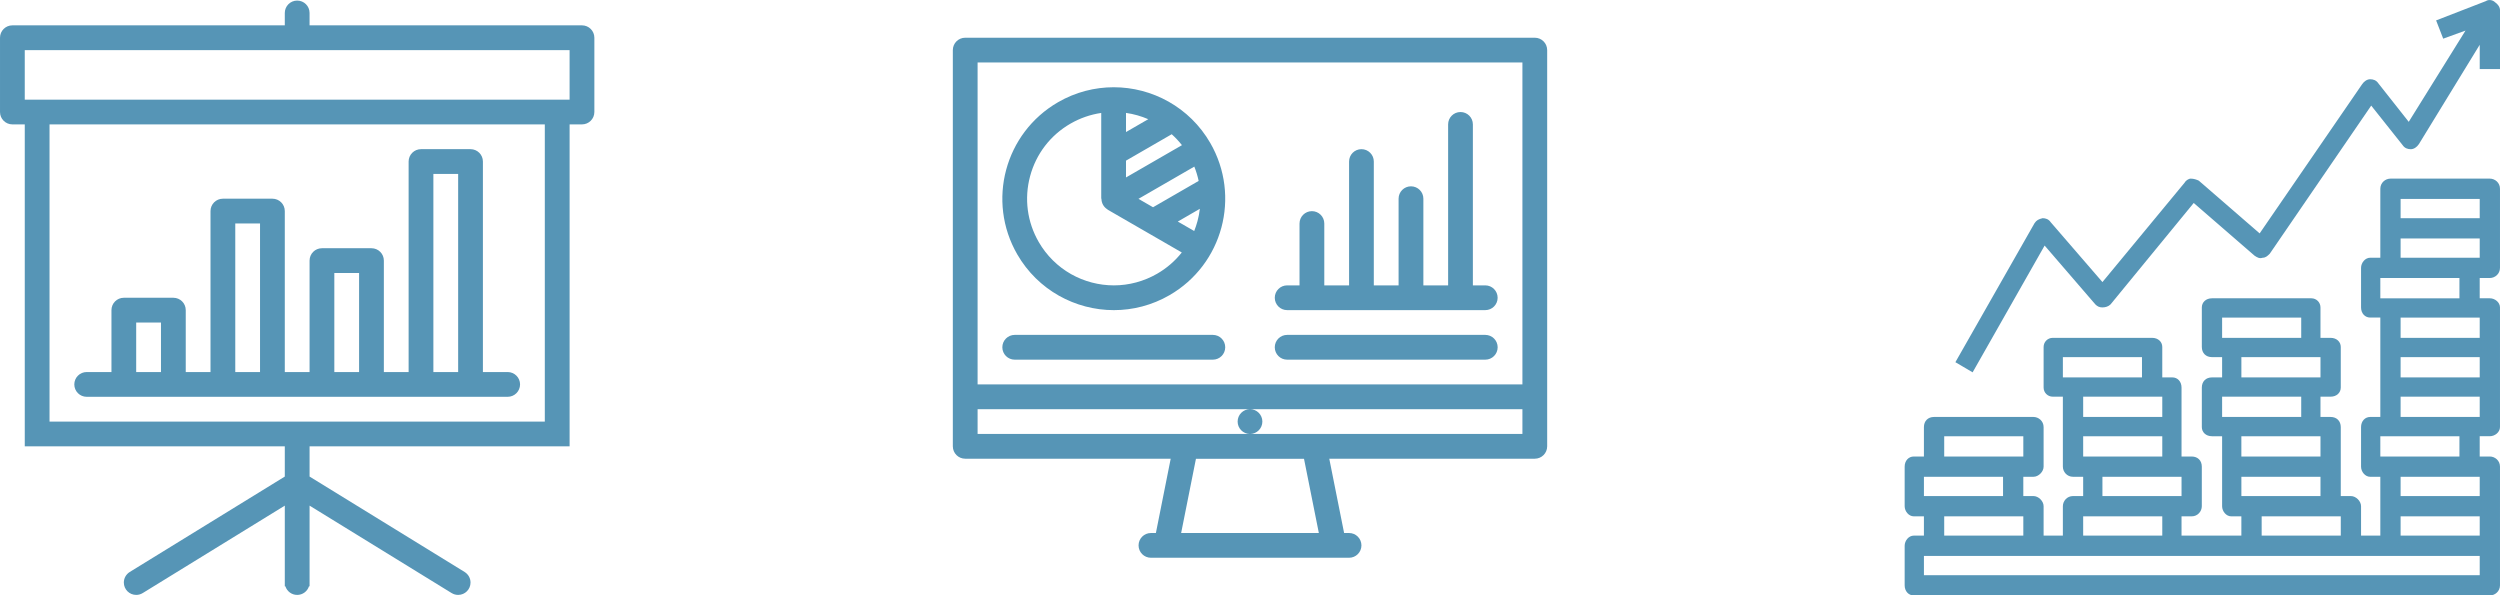 <?xml version="1.0" encoding="UTF-8"?>
<!DOCTYPE svg PUBLIC "-//W3C//DTD SVG 1.1//EN" "http://www.w3.org/Graphics/SVG/1.1/DTD/svg11.dtd">
<!-- Creator: CorelDRAW -->
<svg xmlns="http://www.w3.org/2000/svg" xml:space="preserve" width="7750px" height="1846px" version="1.1" style="shape-rendering:geometricPrecision; text-rendering:geometricPrecision; image-rendering:optimizeQuality; fill-rule:evenodd; clip-rule:evenodd"
viewBox="0 0 2081.96 495.86"
 xmlns:xlink="http://www.w3.org/1999/xlink"
 xmlns:xodm="http://www.corel.com/coreldraw/odm/2003">
 <defs>
  <style type="text/css">
   <![CDATA[
    .fil0 {fill:none;fill-rule:nonzero}
    .fil1 {fill:#5695B6;fill-rule:nonzero}
   ]]>
  </style>
 </defs>
 <g id="Слой_x0020_1">
  <g id="_1867122564016">
   <rect class="fil0" y="0.16" width="2081.96" height="495.55"/>
   <g>
    <path class="fil1" d="M2073.51 148.73l-82.77 0c-4.22,0 -8.44,3.38 -8.44,8.44l0 57.44 -8.45 0c-4.22,0 -7.6,4.22 -7.6,8.44l0 32.94c0,5.07 3.38,8.45 7.6,8.45l8.45 0 0 82.77 -8.45 0c-4.22,0 -7.6,3.38 -7.6,8.45l0 32.94c0,4.22 3.38,8.44 7.6,8.44l8.45 0 0 48.99 -16.05 0 0 -24.49c0,-4.23 -4.22,-8.45 -8.45,-8.45l-8.44 0 0 -57.43c0,-5.07 -3.38,-8.45 -8.45,-8.45l-8.45 0 0 -16.89 8.45 0c5.07,0 8.45,-3.38 8.45,-7.6l0 -33.79c0,-4.22 -3.38,-7.6 -8.45,-7.6l-8.45 0 0 -25.34c0,-4.22 -3.37,-7.6 -7.6,-7.6l-82.77 0c-5.07,0 -8.44,3.38 -8.44,7.6l0 32.94c0,5.07 3.37,8.45 8.44,8.45l8.45 0 0 16.89 -8.45 0c-5.07,0 -8.44,3.38 -8.44,8.45l0 32.94c0,4.22 3.37,7.6 8.44,7.6l8.45 0 0 58.28c0,4.22 3.38,8.44 7.6,8.44l8.44 0 0 16.05 -49.83 0 0 -16.05 8.45 0c5.07,0 8.44,-4.22 8.44,-8.44l0 -32.94c0,-5.07 -3.37,-8.45 -8.44,-8.45l-8.45 0 0 -57.43c0,-5.07 -3.38,-8.45 -7.6,-8.45l-8.44 0 0 -25.34c0,-4.22 -3.38,-7.6 -8.45,-7.6l-82.77 0c-4.23,0 -7.6,3.38 -7.6,7.6l0 33.79c0,4.22 3.37,7.6 7.6,7.6l8.44 0 0 58.28c0,4.22 3.38,8.44 8.45,8.44l8.45 0 0 16.05 -8.45 0c-5.07,0 -8.45,4.22 -8.45,8.45l0 24.49 -16.04 0 0 -24.49c0,-4.23 -4.23,-8.45 -8.45,-8.45l-8.45 0 0 -16.05 8.45 0c4.22,0 8.45,-4.22 8.45,-8.44l0 -32.94c0,-5.07 -4.23,-8.45 -8.45,-8.45l-82.77 0c-5.07,0 -8.45,3.38 -8.45,8.45l0 24.49 -8.44 0c-4.23,0 -7.6,3.38 -7.6,8.45l0 32.94c0,4.22 3.37,8.44 7.6,8.44l8.44 0 0 16.05 -8.44 0c-4.23,0 -7.6,4.22 -7.6,8.45l0 32.94c0,5.06 3.37,8.44 7.6,8.44l479.73 0c4.23,0 8.45,-3.38 8.45,-8.44l0 -98.82c0,-5.07 -4.22,-8.45 -8.45,-8.45l-8.44 0 0 -16.89 8.44 0c4.23,0 8.45,-3.38 8.45,-7.6l0 -99.67c0,-4.22 -4.22,-7.6 -8.45,-7.6l-8.44 0 0 -16.89 8.44 0c4.23,0 8.45,-3.38 8.45,-8.45l0 -65.88c0,-5.06 -4.22,-8.44 -8.45,-8.44l0 0zm-74.32 16.89l65.88 0 0 16.05 -65.88 0 0 -16.05zm65.88 98.82l0 16.89 -65.88 0 0 -16.89 65.88 0zm-65.88 32.94l65.88 0 0 16.89 -65.88 0 0 -16.89zm65.88 99.66l0 16.05 -65.88 0 0 -16.05 65.88 0zm-65.88 32.94l65.88 0 0 16.05 -65.88 0 0 -16.05zm-132.6 -16.89l0 -16.05 65.87 0 0 16.05 -65.87 0zm-16.05 -148.65l65.88 0 0 16.89 -65.88 0 0 -16.89zm16.05 32.94l65.87 0 0 16.89 -65.87 0 0 -16.89zm-16.05 32.94l65.88 0 0 16.89 -65.88 0 0 -16.89zm74.32 32.94l7.6 0 0 16.89 -65.88 0 0 -16.89 58.28 0 0 0zm-41.38 66.72l65.88 0 0 16.05 -65.88 0 0 -16.05zm-148.65 -49.83l0 -16.89 65.88 0 0 16.89 -65.88 0zm-16.9 -82.77l65.88 0 0 16.89 -65.88 0 0 -16.89zm74.33 32.94l8.45 0 0 16.89 -65.88 0 0 -16.89 57.43 0 0 0zm-41.39 66.72l65.88 0 0 16.05 -65.88 0 0 -16.05zm-16.04 32.94l65.88 0 0 16.05 -65.88 0 0 -16.05zm-115.72 -66.72l65.88 0 0 16.89 -65.88 0 0 -16.89zm-16.89 33.78l65.88 0 0 16.05 -65.88 0 0 -16.05zm16.89 32.94l65.88 0 0 16.05 -65.88 0 0 -16.05zm445.96 48.99l-462.85 0 0 -16.05 462.85 0 0 16.05zm-16.89 -98.82l-65.88 0 0 -16.89 65.88 0 0 16.89zm16.89 -32.94l-65.88 0 0 -16.89 65.88 0 0 16.89zm-16.89 -98.82l-65.88 0 0 -16.89 65.88 0 0 16.89zm16.89 -33.78l-65.88 0 0 -16.05 65.88 0 0 16.05z"/>
    <path class="fil1" d="M2077.74 1.77c-1.69,-1.69 -5.07,-2.54 -7.6,-0.85l-41.39 16.05 5.91 15.2 18.58 -6.75 -47.29 76.01 -25.34 -32.1c-1.69,-2.53 -4.23,-3.37 -6.76,-3.37 -2.53,0 -5.07,1.69 -6.76,4.22l-85.3 124.16 -50.68 -43.92c-1.69,-0.85 -4.22,-1.69 -6.75,-1.69 -1.69,0 -4.23,1.69 -5.07,3.38l-68.42 82.77 -43.07 -49.83c-1.69,-2.54 -4.22,-3.38 -6.76,-3.38 -3.38,0.84 -5.07,1.69 -6.75,4.22l-65.88 115.71 14.35 8.45 59.97 -105.58 42.23 48.99c1.69,1.69 3.38,2.53 5.91,2.53 2.54,0 5.07,-0.84 6.76,-2.53l69.26 -84.46 50.68 43.92c2.53,1.69 4.22,2.53 6.75,1.69 2.54,0 4.23,-1.69 5.92,-3.38l84.46 -123.31 26.18 32.94c1.69,2.53 4.22,3.37 6.76,3.37 2.53,0 5.06,-1.68 6.75,-4.22l50.68 -82.77 0 20.27 16.89 0 0 -48.99c0,-2.53 -1.69,-5.07 -4.22,-6.75l0 0z"/>
   </g>
   <path class="fil1" d="M1278.15 31.39l-474.35 0c-5.68,0 -10.3,4.61 -10.3,10.31l0 329.97c0,5.71 4.62,10.31 10.3,10.31l171.14 0 -12.34 61.88 -4.13 0c-5.68,0 -10.3,4.62 -10.3,10.31 0,5.7 4.62,10.3 10.3,10.3l165.02 0c5.67,0 10.29,-4.6 10.29,-10.3 0,-5.69 -4.62,-10.31 -10.29,-10.31l-4.14 0 -12.36 -61.88 171.16 0c5.69,0 10.31,-4.6 10.31,-10.31l0 -329.97c0,-5.7 -4.62,-10.31 -10.31,-10.31zm-206.23 268.11l164.99 0c5.7,0 10.32,-4.62 10.32,-10.32 0,-5.7 -4.62,-10.32 -10.32,-10.32l-164.99 0c-5.7,0 -10.31,4.62 -10.31,10.32 0,5.7 4.61,10.32 10.31,10.32zm0 -41.26l164.99 0c5.7,0 10.3,-4.6 10.3,-10.31 0,-5.69 -4.61,-10.31 -10.3,-10.31l-10.32 0 0 -134.05c0,-5.7 -4.62,-10.31 -10.31,-10.31 -5.7,0 -10.31,4.61 -10.31,10.31l0 134.05 -20.61 0 0 -72.18c0,-5.7 -4.63,-10.31 -10.34,-10.31 -5.68,0 -10.3,4.61 -10.3,10.31l0 72.18 -20.63 0 0 -103.12c0,-5.69 -4.61,-10.31 -10.3,-10.31 -5.7,0 -10.3,4.62 -10.3,10.31l0 103.12 -20.64 0 0 -51.5c0,-5.69 -4.62,-10.31 -10.3,-10.31 -5.71,0 -10.33,4.62 -10.33,10.31l0 51.5 -10.3 0c-5.7,0 -10.31,4.62 -10.31,10.31 0,5.71 4.61,10.31 10.31,10.31zm-226.88 41.26l165.01 0c5.69,0 10.3,-4.62 10.3,-10.32 0,-5.7 -4.61,-10.32 -10.3,-10.32l-165.01 0c-5.68,0 -10.31,4.62 -10.31,10.32 0,5.7 4.63,10.32 10.31,10.32zm82.59 -41.25c15.74,0 31.71,-4.01 46.31,-12.45 44.38,-25.62 59.59,-82.37 33.96,-126.76 -17.18,-29.76 -48.37,-46.41 -80.44,-46.41 -15.73,0 -31.7,4.01 -46.31,12.45 -44.38,25.63 -59.59,82.38 -33.97,126.76 17.19,29.77 48.4,46.41 80.45,46.41zm56.68 -137.39l-46.59 26.89 0 -14 38.07 -21.99c3.09,2.78 5.93,5.82 8.52,9.1zm-46.59 -10.92l0 -15.94c6.38,0.91 12.61,2.67 18.54,5.23l-18.54 10.71zm56.89 28.78c1.54,3.88 2.75,7.87 3.61,11.92l-37.99 21.93 -12.13 -7 46.51 -26.85zm4.62 35.14c-0.41,3.44 -1.06,6.86 -1.97,10.26 -0.75,2.82 -1.69,5.57 -2.74,8.24l-13.67 -7.88 18.38 -10.62zm-141.39 -27.1c4.99,-18.62 16.92,-34.18 33.63,-43.82 7.94,-4.58 16.64,-7.59 25.62,-8.91l0 71.41 0.19 0c-0.01,1.78 0.43,3.57 1.38,5.22 0.93,1.61 2.23,2.86 3.71,3.74l-0.06 0.1 61.87 35.72c-5.58,7.06 -12.5,13.08 -20.54,17.72 -10.98,6.33 -23.43,9.69 -36.01,9.69 -12.46,0 -24.8,-3.25 -35.65,-9.38 -11.16,-6.3 -20.48,-15.55 -26.93,-26.73 -9.64,-16.69 -12.19,-36.14 -7.21,-54.76zm193.44 204.29c0,-5.69 -4.61,-10.32 -10.3,-10.32 -5.69,0 -10.3,4.63 -10.3,10.32 0,5.64 4.52,10.23 10.14,10.32l-226.69 0 0 -20.64 226.85 0 226.87 0 0 20.64 -226.71 0c5.62,-0.09 10.14,-4.68 10.14,-10.32zm-67.64 92.81l12.33 -61.8 89.99 -0.01 12.36 61.81 -114.68 0zm284.21 -391.85l0 268.1 -453.72 0 0 -268.1 453.72 0z"/>
   <path class="fil1" d="M484.65 21.08l-226.85 0 0 -10.32c0,-5.69 -4.62,-10.31 -10.32,-10.31 -5.69,0 -10.31,4.62 -10.31,10.31l0 10.32 -226.85 0c-5.7,0 -10.32,4.61 -10.32,10.31l0 61.87c0,5.69 4.62,10.31 10.32,10.31l10.3 0 0 268.1 216.55 0 0 25.18 -129.14 79.47 0 0.01c-2.94,1.82 -4.91,5.06 -4.91,8.78 0,5.69 4.61,10.3 10.3,10.3 2,0 3.84,-0.56 5.41,-1.54l0 0.02 118.34 -72.83 0 67.22 0.51 0c1.33,4.14 5.23,7.13 9.8,7.13 4.58,0 8.48,-2.99 9.81,-7.13l0.51 0 0 -67.22 118.33 72.83 0 -0.02c1.58,0.98 3.42,1.54 5.41,1.54 5.7,0 10.3,-4.61 10.3,-10.3 0,-3.72 -1.96,-6.96 -4.91,-8.78l0 -0.01 -129.13 -79.47 0 -25.18 216.55 0 0 -268.1 10.3 0c5.7,0 10.32,-4.62 10.32,-10.31l0 -61.87c0,-5.7 -4.62,-10.31 -10.32,-10.31zm-412.46 309.35l350.59 0c5.69,0 10.32,-4.62 10.32,-10.32 0,-5.69 -4.63,-10.31 -10.32,-10.31l-20.62 0 0 -175.3c0,-5.69 -4.62,-10.31 -10.32,-10.31l-41.23 0c-5.7,0 -10.32,4.62 -10.32,10.31l0 175.3 -20.62 0 0 -92.8c0,-5.7 -4.62,-10.31 -10.32,-10.31l-41.25 0c-5.69,0 -10.3,4.61 -10.3,10.31l0 92.8 -20.63 0 0 -134.05c0,-5.69 -4.61,-10.31 -10.31,-10.31l-41.25 0c-5.69,0 -10.31,4.62 -10.31,10.31l0 134.05 -20.62 0 0 -51.56c0,-5.69 -4.62,-10.3 -10.32,-10.3l-41.24 0c-5.69,0 -10.31,4.61 -10.31,10.3l0 51.56 -20.62 0c-5.7,0 -10.32,4.62 -10.32,10.31 0,5.7 4.62,10.32 10.32,10.32zm288.72 -185.61l20.63 0 0 164.98 -20.63 0 0 -164.98zm-82.49 82.49l20.62 0 0 82.49 -20.62 0 0 -82.49zm-82.49 -41.25l20.62 0 0 123.74 -20.62 0 0 -123.74zm-82.51 82.5l20.64 0 0 41.24 -20.64 0 0 -41.24zm340.29 82.49l-412.46 0 0 -247.48 412.46 0 0 247.48zm20.64 -268.1l-453.73 0 0 -41.25 453.73 0 0 41.25z"/>
  </g>
 </g>
</svg>
